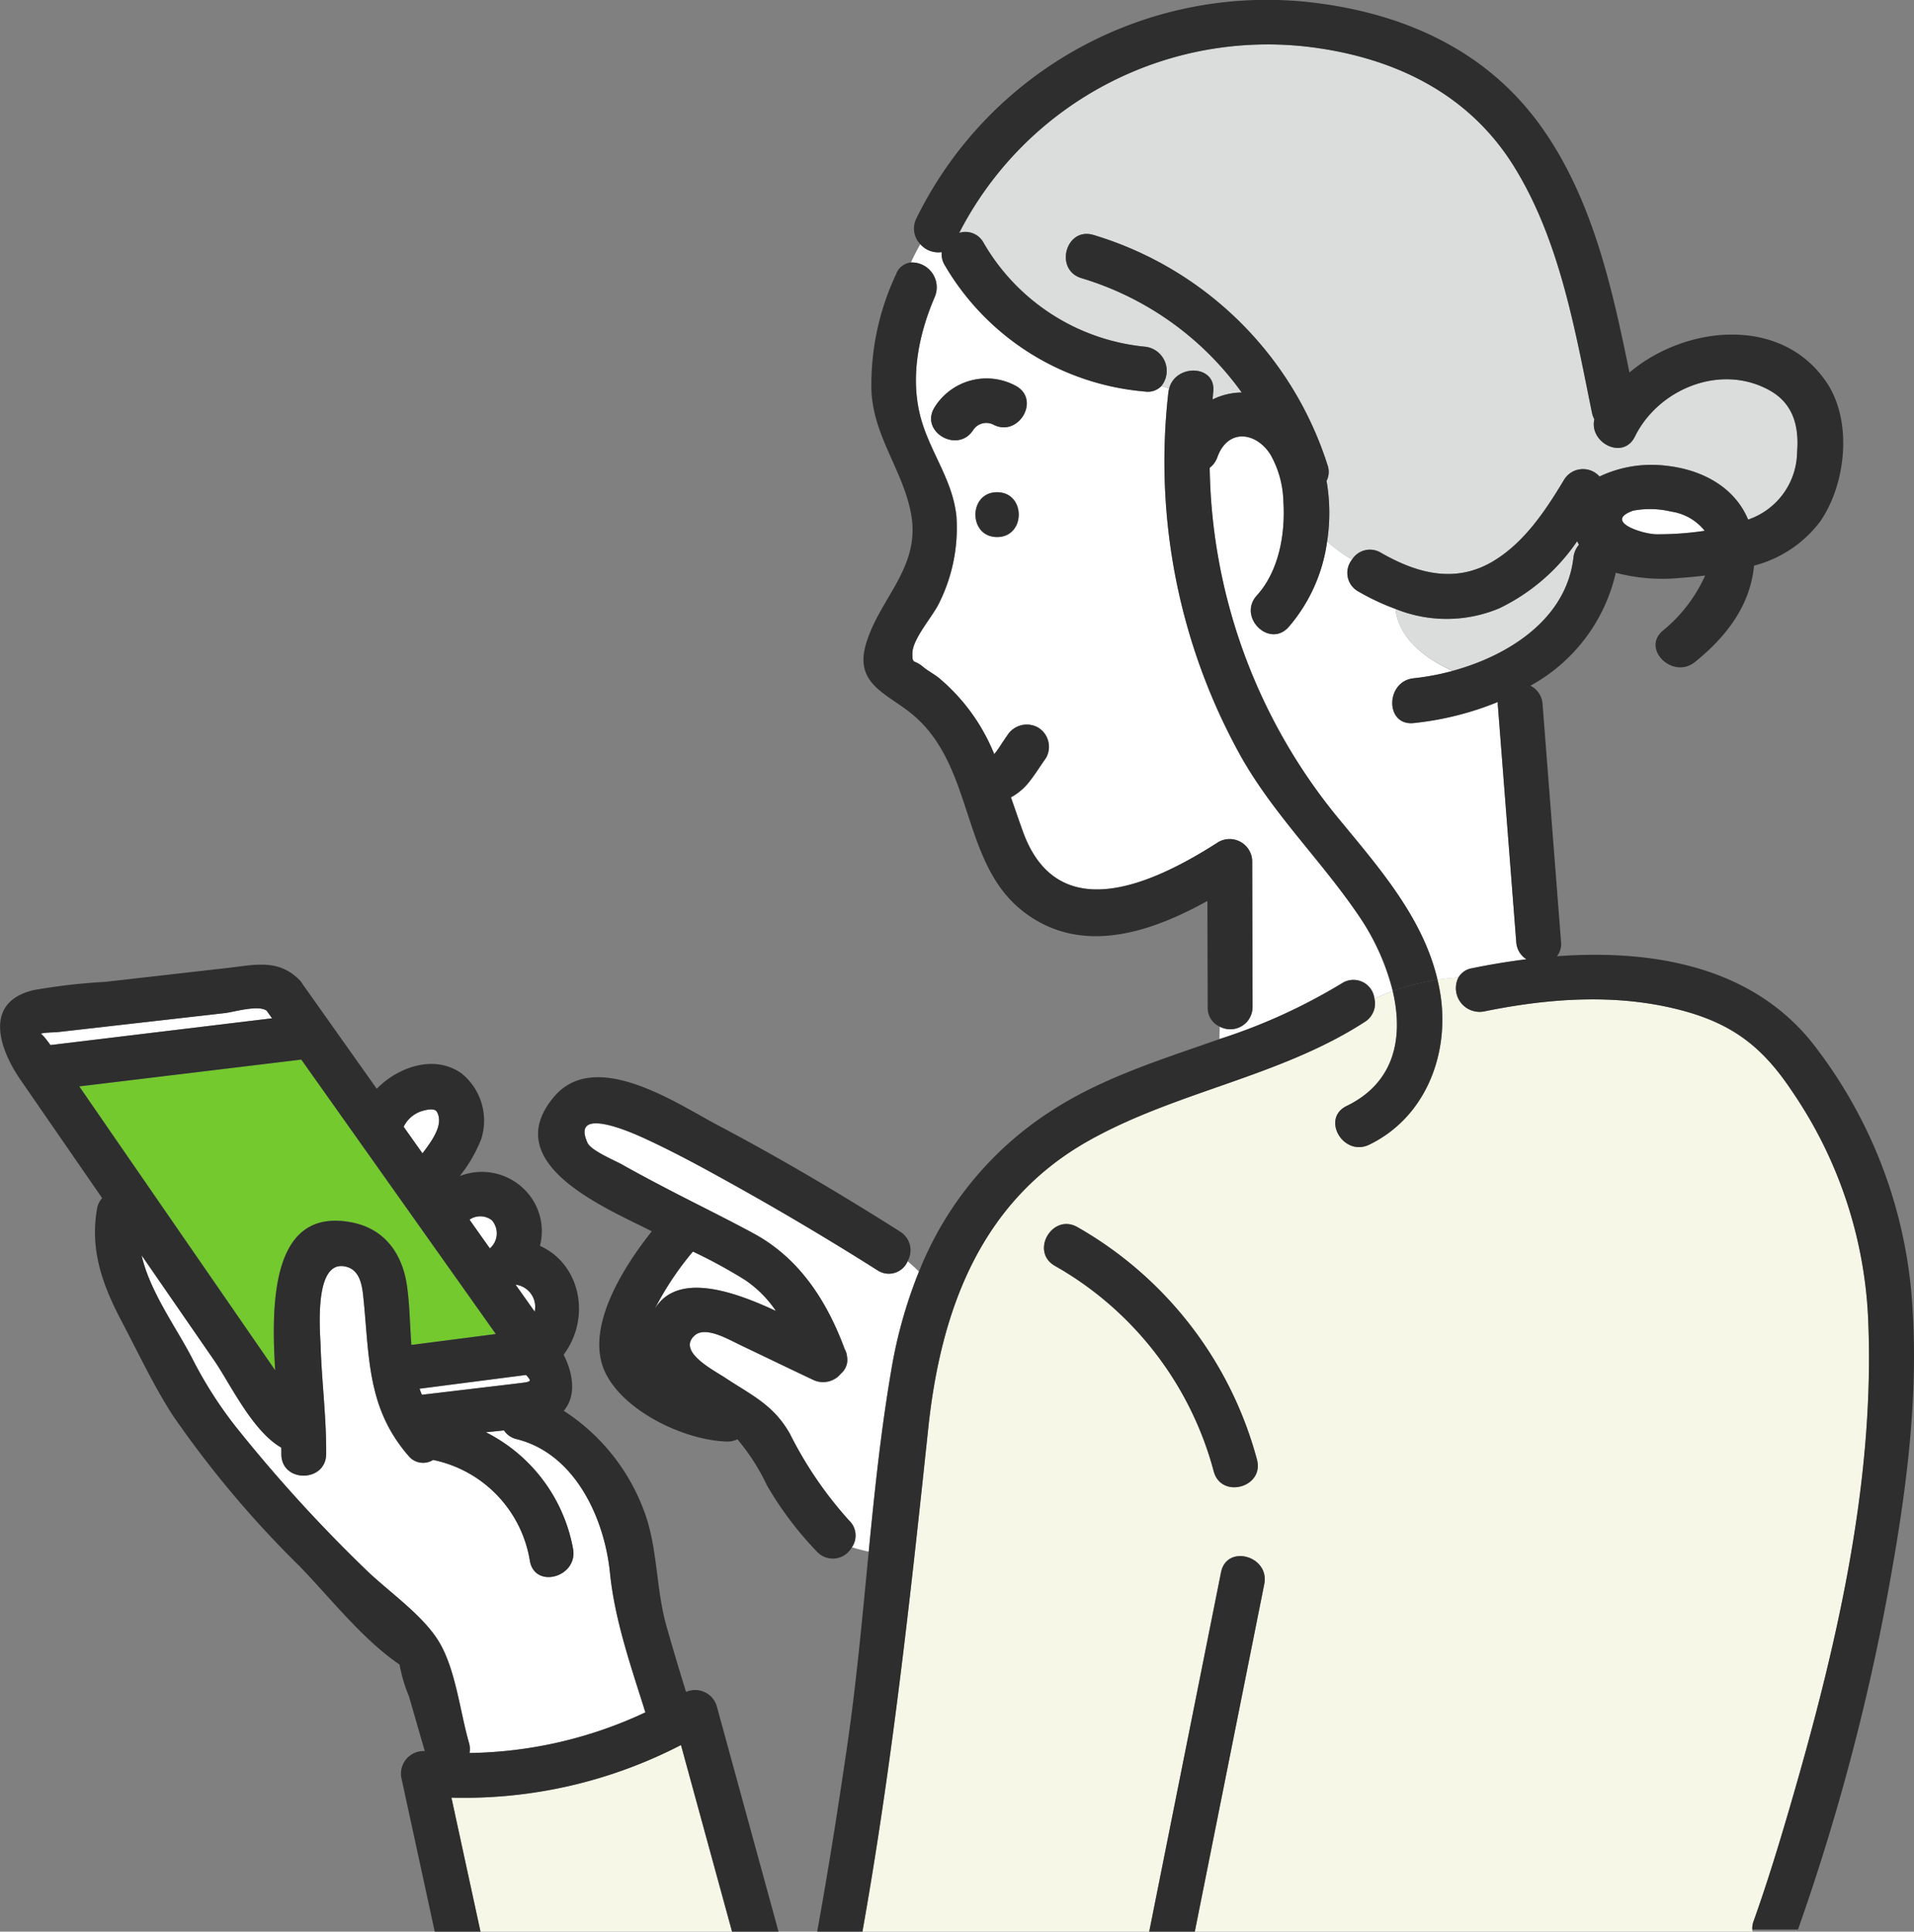 <svg xmlns="http://www.w3.org/2000/svg" width="168.667" height="170.187" viewBox="0 0 168.667 170.187"><rect x="0" y="0" width="168.667" height="170.187" fill="#808080" stroke="none"/><g transform="translate(-1578.714 1.222)"><path d="M1642.073,207.111c-1.261-4.021-2.7-8.093-3.123-12.3-.482-4.776-3.055-10.484-8.219-11.772a1.789,1.789,0,0,1-1.117-.77q-.8.086-1.6.162a14.385,14.385,0,0,1,7.686,10.284c.434,2.489-3.371,3.548-3.807,1.05a10.848,10.848,0,0,0-8.527-8.893,1.66,1.66,0,0,1-2.189-.383,13.453,13.453,0,0,1-.88-1.127c-2.741-3.875-2.591-8.105-3.077-12.805-.116-1.121-.318-2.517-1.679-2.744-2.705-.452-2.129,5.788-2.087,7.075.1,3.086.494,6.135.488,9.226,0,0,0,.175,0,.234-.022,2.543-3.971,2.541-3.948,0,0-.173,0-.363-.009-.563-2.549-1.446-4.527-5.667-5.9-7.662l-6.41-9.283c.735,3.262,3.144,6.477,4.542,9.241a36.268,36.268,0,0,0,3.745,5.848,131.764,131.764,0,0,0,11.26,12.4c1.979,1.976,4.947,3.956,6.495,6.3,1.617,2.449,1.993,6.339,2.806,9.15a1.953,1.953,0,0,1,.051.916A37.62,37.62,0,0,0,1642.073,207.111Z" transform="translate(-6.482 -57.465)" fill="#fff"/><path d="M1798.969,69.15a27.42,27.42,0,0,0,4.239-.307,4.624,4.624,0,0,0-2.955-1.693,8,8,0,0,0-3.367-.078C1794.242,68.028,1797.767,69.146,1798.969,69.15Z" transform="translate(-74.27 -23.299)" fill="#fff"/><path d="M1643.379,164.446a1.751,1.751,0,0,0,.181-2.474,1.675,1.675,0,0,0-1.976-.057Z" transform="translate(-21.497 -55.68)" fill="#fff"/><path d="M1665.134,177.391a8.508,8.508,0,0,1,.19-1,4.661,4.661,0,0,0-.227,1.7A5.361,5.361,0,0,1,1665.134,177.391Z" transform="translate(-29.533 -60.731)" fill="#33c8e7"/><path d="M1647.752,170.768l1.686,2.378A1.973,1.973,0,0,0,1647.752,170.768Z" transform="translate(-23.606 -58.808)" fill="#fff"/><path d="M1666.375,171.417c1.928-3.22,6.645-1.729,10.69.162a10.122,10.122,0,0,0-2.726-2.734,44.816,44.816,0,0,0-4.591-2.5A26.91,26.91,0,0,0,1666.375,171.417Z" transform="translate(-29.974 -57.297)" fill="#fff"/><path d="M1635.694,147.519c-.15-.263-.6-.276-1.269-.082a2.7,2.7,0,0,0-1.661,1.4l1.659,2.341C1635.338,149.985,1636.306,148.593,1635.694,147.519Z" transform="translate(-18.481 -50.785)" fill="#fff"/><g transform="translate(1654.711 84.893)"><path d="M1772.739,212.789c1.172-3.278,2.193-6.616,3.168-9.957,4.012-13.737,7.5-28.346,6.941-42.747a38.465,38.465,0,0,0-6.7-20.386c-2.574-3.873-5.191-5.948-9.753-7.158-5.714-1.515-11.7-1.075-17.429.1a2.09,2.09,0,0,1-2.238-3q-.935.063-1.85.2c.124.528.232,1.062.305,1.612.69,5.187-1.463,10.564-6.314,12.919-2.279,1.106-4.279-2.3-1.993-3.409,4.322-2.1,4.995-6.148,4.06-10.117q-.812.3-1.617.667a1.9,1.9,0,0,1-.867,2.052c-7.494,4.847-16.64,6.124-24.368,10.488-9.511,5.372-12.988,14.932-14.086,25.318-1.571,14.846-3.179,29.635-5.8,44.338h25.275q3.166-15.832,6.331-31.665c.5-2.494,4.3-1.432,3.808,1.05l-6.121,30.615h49.15A1.851,1.851,0,0,1,1772.739,212.789Zm-47.58-39.629a29.575,29.575,0,0,0-14-18.112c-2.208-1.263-.217-4.674,1.992-3.409a33.588,33.588,0,0,1,15.814,20.471C1729.633,174.569,1725.823,175.609,1725.159,173.16Z" transform="translate(-1694.198 -129.638)" fill="#f6f7e6"/></g><path d="M1741.539,97.945q.806-.371,1.617-.667a20.563,20.563,0,0,0-2.937-6.554c-3.3-4.893-7.542-8.964-10.458-14.145a53.433,53.433,0,0,1-6.375-32.094,2.32,2.32,0,0,1,.065-.3q-.338-.116-.678-.217a1.637,1.637,0,0,1-1.423.488,22.63,22.63,0,0,1-17.661-11.121,1.887,1.887,0,0,1-.277-1.165,2.1,2.1,0,0,1-1.886-.7c-.3.525-.58,1.062-.829,1.61a2.188,2.188,0,0,1,2.113,3.011c-1.469,3.394-2.245,7.33-1.169,10.948.868,2.917,2.758,5.315,3.067,8.423a14.826,14.826,0,0,1-1.507,7.586c-.521,1.143-2.358,3.176-2.373,4.441-.012,1.053.109.517.923,1.206.423.359.956.628,1.4.98a17.108,17.108,0,0,1,4.886,6.721l.005-.005c.018-.02.107-.129.163-.195.061-.086.167-.234.186-.262.079-.116.156-.232.233-.349.185-.28.369-.559.563-.832a2.027,2.027,0,0,1,2.7-.709,1.984,1.984,0,0,1,.709,2.7c-.537.752-1.008,1.537-1.6,2.25a5.214,5.214,0,0,1-1.485,1.211c.35,1,.692,2.006,1.053,3.006,3.109,8.613,11.687,4.494,17.238.927a1.99,1.99,0,0,1,2.971,1.7q.019,6.431.037,12.861a1.961,1.961,0,0,1-2.891,1.7c-.024.383-.033.755-.037,1.1a50.329,50.329,0,0,0,10.8-4.918A1.864,1.864,0,0,1,1741.539,97.945Zm-33.251-40.674c-2.545,0-2.541-3.948,0-3.948S1710.829,57.271,1708.288,57.271Zm-.356-9.917a1.379,1.379,0,0,0-1.737.471c-1.352,2.148-4.767.164-3.41-1.993a5.4,5.4,0,0,1,7.139-1.887C1712.17,45.142,1710.173,48.549,1707.932,47.354Z" transform="translate(-41.709 -11.177)" fill="#fff"/><path d="M1729.547,35.343c-.025.223-.036.445-.059.668a5.881,5.881,0,0,1,2.569-.615,26.9,26.9,0,0,0-14.118-10.074c-2.431-.73-1.389-4.54,1.05-3.808a30.982,30.982,0,0,1,20.631,20.281,1.752,1.752,0,0,1-.088,1.389,16.477,16.477,0,0,1,.051,5.328,13.372,13.372,0,0,0,2.2,1.611,1.858,1.858,0,0,1,2.552-.611c3.166,1.818,6.543,2.737,9.867.759,2.767-1.646,4.646-4.487,6.267-7.185a1.952,1.952,0,0,1,3.128-.292,10.7,10.7,0,0,1,5.885-.948c3.254.357,6.055,1.952,7.208,4.745a6.364,6.364,0,0,0,4.32-5.967c.181-2.268-.346-4.271-2.44-5.428-4.329-2.393-9.8-.094-11.852,4.075-1.044,2.12-4.053.54-3.576-1.518a2.026,2.026,0,0,1-.206-.554c-1.508-7.38-2.859-15.281-6.906-21.77-3.844-6.164-10.055-9.3-17.09-10.357a30.559,30.559,0,0,0-31.769,16.258,1.811,1.811,0,0,1,2.143.865,18.5,18.5,0,0,0,14.252,9.165,2.139,2.139,0,0,1,1.423,3.46q.34.1.678.217C1726.223,32.851,1729.819,32.932,1729.547,35.343Z" transform="translate(-43.921 -2.035)" fill="#dbdcdc"/><path d="M1757.082,72.406a20.934,20.934,0,0,1-3.277-1.539,1.866,1.866,0,0,1-.559-2.8,13.372,13.372,0,0,1-2.2-1.611,14.5,14.5,0,0,1-3.4,7.557c-1.714,1.885-4.5-.915-2.792-2.792,1.965-2.161,2.522-5.463,2.339-8.3a8.814,8.814,0,0,0-1.145-4.124c-1.282-2-3.756-2.307-4.673.241a1.991,1.991,0,0,1-.676.934A49.764,49.764,0,0,0,1752.16,91c3.5,4.251,7.34,8.627,8.619,14.083q.916-.14,1.851-.2a1.7,1.7,0,0,1,1.188-.809c1.552-.317,3.161-.588,4.8-.792a1.945,1.945,0,0,1-.895-1.529q-.814-10.468-1.628-20.937c-.005-.073,0-.136,0-.2a26.917,26.917,0,0,1-7.412,1.855c-2.529.267-2.5-3.685,0-3.948a21.875,21.875,0,0,0,3.431-.648C1759.664,76.78,1757.349,74.96,1757.082,72.406Z" transform="translate(-55.39 -19.982)" fill="#fff"/><path d="M1781.6,71.225a17.464,17.464,0,0,1-6.857,5.913,12,12,0,0,1-9.154.057c.266,2.555,2.582,4.374,5.033,5.457,5.009-1.364,10.033-4.61,10.65-9.982a2.055,2.055,0,0,1,.486-1.13C1781.706,71.436,1781.648,71.336,1781.6,71.225Z" transform="translate(-63.898 -24.772)" fill="#dbdcdc"/><path d="M1686.458,162.239c-.313-.318-.65-.616-.992-.911a1.8,1.8,0,0,1-2.661.8q-6.421-4.069-13.08-7.756c-2.519-1.4-5.062-2.78-7.687-3.973-.678-.307-6.3-2.863-4.784.5.314.694,2.454,1.575,3.1,1.943,1.31.743,2.642,1.446,3.977,2.142,2.521,1.315,5.082,2.558,7.582,3.913,4.032,2.185,6.449,5.963,8.011,10.19a1.508,1.508,0,0,1,.2.651,1.566,1.566,0,0,1-.525,1.481,2.027,2.027,0,0,1-2.472.558c-2.156-1.017-4.3-2.056-6.452-3.084-1.022-.488-3.023-1.659-3.964-.832-1.608,1.414,1.641,3.055,2.668,3.736,2.36,1.562,4.264,2.382,5.711,4.937a34.269,34.269,0,0,0,5.213,7.637,1.821,1.821,0,0,1,.256,2.354c.478.155.976.272,1.473.386.52-5.339,1.079-10.669,1.98-15.932A41.371,41.371,0,0,1,1686.458,162.239Z" transform="translate(-26.766 -51.426)" fill="#fff"/><path d="M1639.154,237.039q1.28,5.9,2.562,11.808h22.169q-2.251-8.222-4.5-16.443A41.548,41.548,0,0,1,1639.154,237.039Z" transform="translate(-20.666 -79.883)" fill="#f6f7e6"/><path d="M1711.241,64.679c-2.541,0-2.545,3.948,0,3.948S1713.786,64.679,1711.241,64.679Z" transform="translate(-44.662 -22.533)" fill="#2e2e2e"/><path d="M1728.6,86.672a1.99,1.99,0,0,0-2.971-1.7c-5.551,3.567-14.129,7.686-17.238-.927-.361-1-.7-2.006-1.053-3.006a5.214,5.214,0,0,0,1.485-1.211c.592-.713,1.063-1.5,1.6-2.25a1.984,1.984,0,0,0-.709-2.7,2.027,2.027,0,0,0-2.7.709c-.195.272-.378.552-.563.832-.077.117-.154.234-.233.349-.018.028-.125.176-.186.262-.055.066-.145.175-.162.195l-.005.005a17.11,17.11,0,0,0-4.886-6.721c-.44-.351-.972-.621-1.4-.98-.814-.689-.935-.153-.923-1.206.015-1.265,1.852-3.3,2.373-4.441a14.826,14.826,0,0,0,1.507-7.586c-.309-3.107-2.2-5.505-3.067-8.423-1.077-3.618-.3-7.555,1.169-10.948a2.188,2.188,0,0,0-2.113-3.011,11.239,11.239,0,0,0-1.122,4.606,11.239,11.239,0,0,1,1.122-4.606,1.549,1.549,0,0,0-1.3,1.018,22.834,22.834,0,0,0-2.176,10.367c.229,4.018,2.753,6.905,3.48,10.708.913,4.774-2.8,7.476-3.978,11.568-.992,3.456,1.786,4.281,4,6.069,5.578,4.5,4.322,13.023,9.753,17.357,5.059,4.037,11.22,2.014,16.348-.836q.014,4.687.027,9.374a1.788,1.788,0,0,0,1.057,1.7,7.6,7.6,0,0,1,.617-2.834,7.6,7.6,0,0,0-.617,2.834,1.96,1.96,0,0,0,2.891-1.7Q1728.615,93.1,1728.6,86.672Z" transform="translate(-39.539 -12.01)" fill="#2e2e2e"/><path d="M1682.668,156.6c-5.249-3.326-10.621-6.5-16.113-9.4-3.556-1.883-10.734-6.77-14.367-2.494-5.045,5.936,4.651,9.848,8.6,11.87-2.7,3.4-5.933,8.685-4.082,12.479,1.684,3.449,7.057,5.953,10.708,6.044a1.916,1.916,0,0,0,.919-.2,18.687,18.687,0,0,1,2.6,4.056,30.366,30.366,0,0,0,4.445,5.885,1.911,1.911,0,0,0,3.048-.438,3.921,3.921,0,0,1-2.507-1.979,3.921,3.921,0,0,0,2.507,1.979,1.821,1.821,0,0,0-.256-2.354,34.268,34.268,0,0,1-5.213-7.637c-1.447-2.555-3.351-3.375-5.711-4.937-1.028-.68-4.277-2.322-2.668-3.736.94-.827,2.942.344,3.964.832,2.151,1.028,4.3,2.068,6.452,3.084a2.027,2.027,0,0,0,2.472-.558,1.566,1.566,0,0,0,.525-1.481,1.508,1.508,0,0,0-.2-.651c-1.562-4.227-3.979-8-8.011-10.19-2.5-1.355-5.061-2.6-7.582-3.913-1.335-.7-2.667-1.4-3.977-2.142-.649-.368-2.789-1.249-3.1-1.943-1.521-3.359,4.106-.8,4.784-.5,2.625,1.192,5.168,2.574,7.687,3.973q6.644,3.69,13.08,7.756a1.8,1.8,0,0,0,2.661-.8c-1.208-1.039-2.463-2.042-2.809-3.771.345,1.729,1.6,2.732,2.809,3.771A1.931,1.931,0,0,0,1682.668,156.6Zm-18.258,1.76a44.816,44.816,0,0,1,4.591,2.5,10.123,10.123,0,0,1,2.726,2.734c-4.045-1.891-8.762-3.382-10.69-.162A26.909,26.909,0,0,1,1664.41,158.365Z" transform="translate(-24.636 -49.314)" fill="#2e2e2e"/><path d="M1734.384,130.256a50.329,50.329,0,0,1-10.8,4.918c0,.234,0,.461,0,.667,0-.207,0-.433,0-.667-5.171,1.821-10.441,3.433-15.029,6.46a29.974,29.974,0,0,0-11.445,14.026,4.971,4.971,0,0,1,1.463,2.557,4.971,4.971,0,0,0-1.463-2.557,41.363,41.363,0,0,0-2.448,8.732c-.9,5.263-1.46,10.593-1.98,15.932a7.817,7.817,0,0,1,2.6.925,7.817,7.817,0,0,0-2.6-.925c-.554,5.686-1.063,11.383-1.884,17.02-.8,5.5-1.665,11-2.659,16.467h3.989c2.618-14.7,4.227-29.492,5.8-44.338,1.1-10.386,4.575-19.946,14.086-25.318,7.728-4.364,16.874-5.642,24.368-10.488a1.9,1.9,0,0,0,.867-2.052c-.608.28-1.215.59-1.822.937.607-.347,1.214-.657,1.822-.937A1.864,1.864,0,0,0,1734.384,130.256Z" transform="translate(-37.414 -44.845)" fill="#2e2e2e"/><path d="M1742.744,209.584c.5-2.482-3.309-3.544-3.808-1.05q-3.165,15.832-6.331,31.665h4.018Q1739.684,224.892,1742.744,209.584Z" transform="translate(-52.62 -71.235)" fill="#2e2e2e"/><path d="M1737.281,183.4a33.588,33.588,0,0,0-15.814-20.471c-2.209-1.265-4.2,2.146-1.992,3.409a29.575,29.575,0,0,1,14,18.112C1734.137,186.9,1737.947,185.857,1737.281,183.4Z" transform="translate(-47.801 -56.032)" fill="#2e2e2e"/><path d="M1604.072,133.985c-.7-.549-2.931.121-3.648.2l-7.814.888-6.992.795c-.2.022-1.39.026-1.473.167.057-.1.472.424.875.97l19.524-2.357Z" transform="translate(-1.857 -46.157)" fill="#fff"/><path d="M1644.283,182.858l-9.387,1.212q.093.269.2.535l.7-.082,7.392-.877C1644.79,183.456,1644.853,183.5,1644.283,182.858Z" transform="translate(-19.21 -62.942)" fill="#fff"/><path d="M1613.319,154.976c2.953.563,4.5,2.8,4.9,5.642.24,1.737.247,3.471.38,5.158l7.443-.96-17.143-24.182L1589.327,143l4.274,6.19,9.743,14.11,3.256,4.717C1606.171,161.408,1606.526,153.681,1613.319,154.976Z" transform="translate(-3.629 -48.505)" fill="#73c92d"/><path d="M1641.879,193.265a1.986,1.986,0,0,0-2.708-1.26c-.6-1.931-1.178-3.866-1.729-5.81-.946-3.336-.759-6.991-2-10.208a17.913,17.913,0,0,0-7.048-8.752c1.09-1.279.88-3.166-.01-4.942,2.454-3.3,1.458-8-2.089-9.591a5.15,5.15,0,0,0-1.091-4.668,5.311,5.311,0,0,0-5.973-1.479,12.691,12.691,0,0,0,1.887-3.254,5.342,5.342,0,0,0-1.714-5.777c-2.35-1.7-5.559-.634-7.49,1.338l-4.009-5.655-2.5-3.529a2.077,2.077,0,0,0-.34-.444c-1.872-1.835-3.923-1.285-6.252-1.021l-10.837,1.232a52.557,52.557,0,0,0-6.316.729c-4.5,1.088-2.953,5.274-1.128,7.919l7.185,10.406a1.767,1.767,0,0,0-.45.93c-.642,3.62.476,6.716,2.155,9.9,1.471,2.792,2.842,5.73,4.564,8.379a91.186,91.186,0,0,0,11.155,13.248c2.686,2.782,5.55,6.438,8.783,8.638a13.38,13.38,0,0,0,.824,2.784l1.4,4.845c-.045,0-.09-.007-.135-.011a1.993,1.993,0,0,0-1.9,2.5q1.456,6.706,2.911,13.414h4.035q-1.281-5.9-2.562-11.808a41.548,41.548,0,0,0,20.23-4.635q2.25,8.222,4.5,16.443h4.094ZM1625.832,158.5l-1.686-2.378A1.973,1.973,0,0,1,1625.832,158.5Zm-1.853,6.365-7.392.877-.7.082q-.111-.266-.2-.535l9.387-1.212C1625.643,164.715,1625.58,164.673,1623.979,164.862Zm-1.916-14.411a1.751,1.751,0,0,1-.181,2.474l-1.795-2.531A1.675,1.675,0,0,1,1622.063,150.451Zm-6.119-9.641c.673-.193,1.119-.18,1.269.082.613,1.075-.355,2.466-1.27,3.656l-1.66-2.341A2.7,2.7,0,0,1,1615.944,140.81Zm-33.656-6.772c.082-.141,1.273-.145,1.473-.167l6.992-.795,7.814-.888c.717-.082,2.947-.752,3.648-.2l.472.666-19.524,2.357C1582.76,134.462,1582.345,133.941,1582.288,134.039Zm3.41,4.612,19.567-2.362,17.143,24.182-7.443.96c-.132-1.687-.14-3.421-.38-5.158-.392-2.842-1.943-5.08-4.9-5.642-6.793-1.3-7.148,6.432-6.72,13.038l-3.256-4.717-9.743-14.11Zm34.39,58.734a1.953,1.953,0,0,0-.051-.916c-.813-2.811-1.189-6.7-2.806-9.15-1.547-2.343-4.515-4.324-6.495-6.3a131.762,131.762,0,0,1-11.26-12.4,36.268,36.268,0,0,1-3.745-5.848c-1.4-2.764-3.807-5.979-4.542-9.241l6.41,9.283c1.377,1.995,3.354,6.216,5.9,7.662.007.2.01.39.009.563-.022,2.541,3.926,2.543,3.948,0,0-.059,0-.234,0-.234.007-3.091-.387-6.14-.488-9.226-.042-1.287-.619-7.527,2.087-7.075,1.361.227,1.563,1.623,1.679,2.744.486,4.7.335,8.931,3.077,12.805a13.453,13.453,0,0,0,.88,1.127,1.66,1.66,0,0,0,2.189.383,10.848,10.848,0,0,1,8.527,8.893c.436,2.5,4.241,1.439,3.807-1.05a14.385,14.385,0,0,0-7.686-10.284q.8-.076,1.6-.162a1.789,1.789,0,0,0,1.117.77c5.164,1.287,7.737,7,8.219,11.772.425,4.2,1.862,8.275,3.123,12.3A37.62,37.62,0,0,1,1620.088,197.385Z" transform="translate(0 -44.159)" fill="#2e2e2e"/><path d="M1710.847,50.093a5.4,5.4,0,0,0-7.139,1.887c-1.357,2.157,2.058,4.141,3.41,1.993a1.379,1.379,0,0,1,1.737-.471C1711.1,54.7,1713.093,51.291,1710.847,50.093Z" transform="translate(-42.632 -17.326)" fill="#2e2e2e"/><path d="M1758.522,141.068c-2.285,1.11-.286,4.516,1.993,3.409,4.851-2.355,7-7.732,6.314-12.919-.073-.549-.182-1.084-.305-1.612a20.531,20.531,0,0,0-3.942,1C1763.517,134.92,1762.844,138.971,1758.522,141.068Z" transform="translate(-61.136 -44.85)" fill="#2e2e2e"/><path d="M1745.57,81.721A49.763,49.763,0,0,1,1734.118,50.7a1.992,1.992,0,0,0,.676-.934c.917-2.547,3.391-2.243,4.673-.241a8.808,8.808,0,0,1,1.145,4.124c.183,2.832-.374,6.134-2.339,8.3-1.707,1.877,1.078,4.677,2.792,2.792a14.5,14.5,0,0,0,3.4-7.557c-.328-.29-.644-.588-.943-.888.3.3.615.6.943.888a16.477,16.477,0,0,0-.051-5.328,1.752,1.752,0,0,0,.088-1.389,30.983,30.983,0,0,0-20.631-20.281c-2.439-.732-3.48,3.077-1.05,3.808a26.9,26.9,0,0,1,14.118,10.074,5.881,5.881,0,0,0-2.569.615c.022-.223.034-.445.059-.668.272-2.411-3.324-2.491-3.883-.3,1.693.583,3.386,1.4,5.079,1.4-1.693,0-3.386-.815-5.079-1.4a2.32,2.32,0,0,0-.065.3,53.433,53.433,0,0,0,6.375,32.094c2.916,5.181,7.161,9.252,10.458,14.145a20.563,20.563,0,0,1,2.937,6.554,20.531,20.531,0,0,1,3.942-1C1752.909,90.348,1749.069,85.972,1745.57,81.721Z" transform="translate(-48.8 -10.708)" fill="#2e2e2e"/><path d="M1788.964,112.3a41.715,41.715,0,0,0-8.281-21.1c-5.366-7.226-14.309-8.806-22.92-8.173a1.7,1.7,0,0,0,.365-1.262q-.814-10.468-1.628-20.937a1.955,1.955,0,0,0-1.068-1.638,15.188,15.188,0,0,0,7.52-9.949,16.078,16.078,0,0,0,5.685.455c.706-.052,1.443-.12,2.19-.211a13.311,13.311,0,0,1-3.694,4.83c-1.981,1.593.829,4.37,2.792,2.792,2.805-2.255,4.882-5.013,5.209-8.494a10.632,10.632,0,0,0,5.8-3.848c2.291-3.269,2.9-8.778.65-12.208-3.931-5.983-12.435-5.167-17.43-.961-1.547-7.589-3.306-15.5-7.9-21.831-4.639-6.4-11.592-9.62-19.286-10.669a34.4,34.4,0,0,0-35.649,18.921,1.98,1.98,0,0,0,.342,2.272,29.541,29.541,0,0,1,2-3,29.541,29.541,0,0,0-2,3,2.1,2.1,0,0,0,1.887.7,1.887,1.887,0,0,0,.276,1.165,22.63,22.63,0,0,0,17.661,11.121,1.637,1.637,0,0,0,1.423-.488,7.547,7.547,0,0,0-2.14-.359,7.547,7.547,0,0,1,2.14.359,2.139,2.139,0,0,0-1.423-3.46,18.5,18.5,0,0,1-14.252-9.165,1.811,1.811,0,0,0-2.143-.865,30.559,30.559,0,0,1,31.769-16.258c7.035,1.054,13.245,4.193,17.089,10.357,4.047,6.489,5.4,14.39,6.906,21.77a2.026,2.026,0,0,0,.206.554c-.477,2.057,2.531,3.638,3.576,1.518,2.055-4.17,7.522-6.468,11.852-4.075,2.094,1.157,2.621,3.16,2.44,5.428a6.364,6.364,0,0,1-4.32,5.967c-1.152-2.793-3.954-4.387-7.208-4.745a10.7,10.7,0,0,0-5.884.948,1.952,1.952,0,0,0-3.129.292c-1.62,2.7-3.5,5.539-6.267,7.185-3.324,1.978-6.7,1.059-9.867-.759a1.858,1.858,0,0,0-2.552.611,5.529,5.529,0,0,0,4.1.792,5.529,5.529,0,0,1-4.1-.792,1.866,1.866,0,0,0,.559,2.8,20.933,20.933,0,0,0,3.277,1.539,5.249,5.249,0,0,1,.265-2.228,5.249,5.249,0,0,0-.265,2.228,12,12,0,0,0,9.154-.057,17.466,17.466,0,0,0,6.857-5.913c.046.111.1.211.157.315a2.053,2.053,0,0,0-.486,1.13c-.617,5.373-5.641,8.619-10.65,9.982.165.072.33.145.5.211.658.658-1.316,1.974-.658,3.29-.658-1.316,1.316-2.632.658-3.29-.166-.066-.331-.139-.5-.211a21.872,21.872,0,0,1-3.431.648c-2.5.264-2.528,4.215,0,3.948a26.918,26.918,0,0,0,7.412-1.855c0,.068-.01.132,0,.2q.814,10.468,1.628,20.937a1.945,1.945,0,0,0,.894,1.529c-1.635.2-3.244.474-4.8.792a1.7,1.7,0,0,0-1.188.809,27.323,27.323,0,0,1,5.247.18,27.323,27.323,0,0,0-5.247-.18,2.09,2.09,0,0,0,2.237,3c5.729-1.17,11.716-1.61,17.429-.1,4.562,1.21,7.179,3.284,9.753,7.158a38.464,38.464,0,0,1,6.7,20.386c.561,14.4-2.93,29.011-6.941,42.747-.976,3.341-2,6.679-3.169,9.957a1.9,1.9,0,0,0-.115.74h4.029a195.8,195.8,0,0,0,8.271-31.608C1788.719,129.02,1789.739,120.583,1788.964,112.3Zm-24.5-68.528a8,8,0,0,1,3.367.078,4.624,4.624,0,0,1,2.955,1.693,27.421,27.421,0,0,1-4.239.307C1765.347,45.847,1761.822,44.729,1764.467,43.774Z" transform="translate(-41.85)" fill="#2e2e2e"/></g></svg>